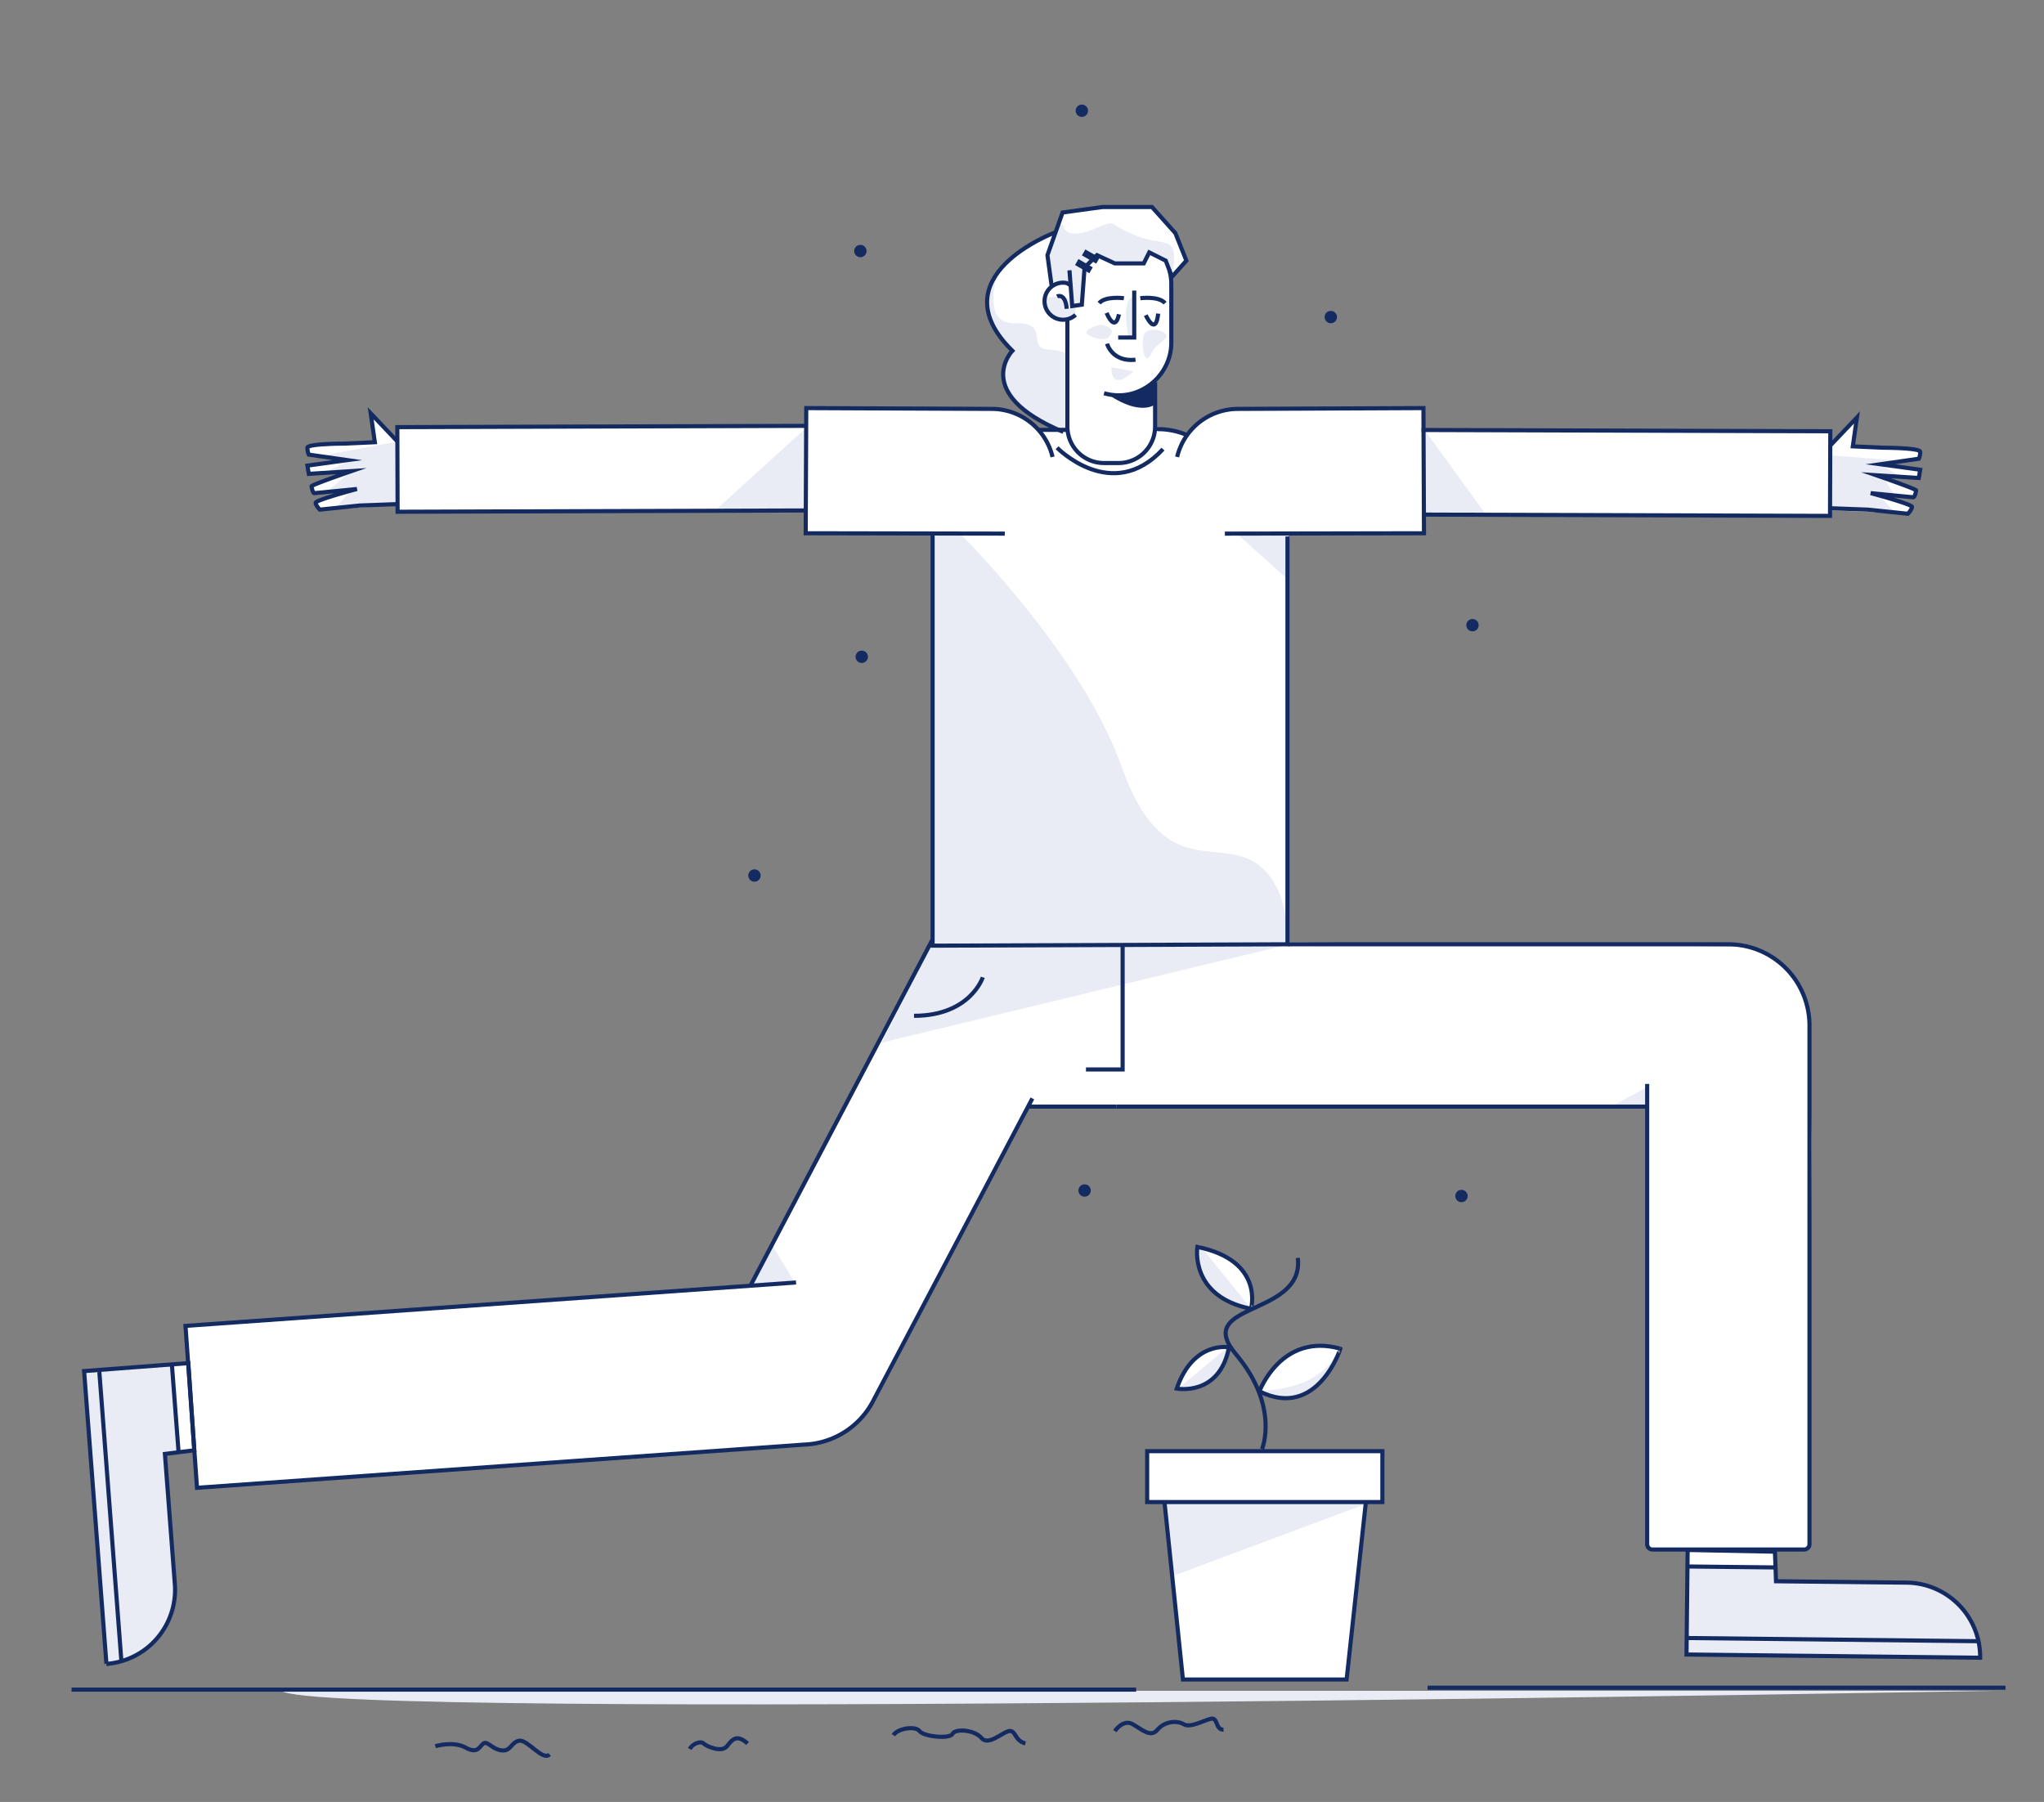 <svg xmlns="http://www.w3.org/2000/svg" viewBox="0 0 1486 1310"><rect x="0" y="0" width="1486" height="1310" fill="#808080" stroke="none"/><title>Mesa de trabajo 12</title><g id="Capa_4" data-name="Capa 4"><path d="M124.5,992.5l12-1-1-27,411-31,131-248L678,388H587l-1-18-296,2-1-5-57,4-3-7,22-7-23,2-1-6,25-9s-26,1-27,1-2-6-2-6l24-4-22-4-2-6,49-3-1-19,19,17V310H586V297H724s24,3,32,16h13l-12-6s-21-11-25-25,0-20,0-20l4-7s-17-16-17-27-5-22,12-36a164.41,164.41,0,0,1,36-22l6-15,25-4h38l19,19,7,20-10,10v55s-10,20-13,22l1,23v13s15-1,21,3l9-8s14-11,26-11h138l1,15,98,2h197l1,9,19-18-2,19,47,4v5l-28,5,29,4-2,6-27-2,25,10-1,5-26-1,25,8-4,6-55-4v5l-296-1v13l-99,2,1,296,320,3s51-2,58,50l2,91-2,295-4,3h-21l1,23,103,1s23,7,31,17,13,24,14,29a16.94,16.94,0,0,1,0,8l-212-2v-77h-25s-6,1-5-7,1-315,1-315l-450,1L636,1019s-18,27-41,30-451,32-451,32l-3-28-20,4,7,99s-1,45-48,54H77L62,998Z" fill="#fff"/><polygon points="846 1093 860 1221 979 1220 993 1093 1006 1092 1005 1055 834 1056 834 1092 846 1093" fill="#fff"/><path d="M916,1011s18-42,57-30c0,0-10,37-43,35Z" fill="#fff"/><path d="M893,981s-5,32-37,28c0,0,6-17,15-23S891,979,893,981Z" fill="#fff"/><path d="M909,952s3-10-1-20-16-21-37-25c0,0-3,16,5,24S882,946,909,952Z" fill="#fff"/></g><g id="Capa_2" data-name="Capa 2"><path d="M681.5,388.5h17s88,87,117,169,68,52,96,69,24,60,24,60h-257l-1-299Z" fill="#eaecf5"/><polygon points="585 312 520 371 586 370 585 312" fill="#eaecf5"/><polygon points="289 321 235 331 254 335 237 343 255 343 238 357 255 357 244 369 288 366 289 321" fill="#eaecf5"/><polygon points="937 387 936 421 898 387 937 387" fill="#eaecf5"/><polygon points="1036 313 1081 375 1036 374 1036 313" fill="#eaecf5"/><polygon points="1331 331 1381 335 1366 337 1381 346 1368 345 1378 361 1366 360 1378 373 1330 371 1331 331" fill="#eaecf5"/><path d="M800,236s-16,4-8,8,13,2,13,2S815,239,800,236Z" fill="#eaecf5"/><path d="M845,241s-13-5-14,5,2,20,6,11S854,246,845,241Z" fill="#eaecf5"/><path d="M820,243s-5-26,4-27l1,29S818,250,820,243Z" fill="#eaecf5"/><path d="M808,267l16,3S808,286,808,267Z" fill="#eaecf5"/><path d="M773,164s1,11,21,3,9-5,31,4,33-2,27,29l-4-10-12-6-3,8-24-1-12-5-8,9-3,27h-6l-1-16s-9-2-14,2l-3-21,8-24Z" fill="#eaecf5"/><path d="M725,200s-12,36,13,35,9,18,23,19,15,4,15,4v54l-6,1s-31-14-37-28-4-21,3-30,1,0,1,0S702,226,725,200Z" fill="#eaecf5"/><polygon points="679 686 680.48 686 937.11 686.54 641 758 675 691 679 686" fill="#eaecf5"/><polygon points="847 1093 994 1093 852 1146 847 1093" fill="#eaecf5"/><path d="M893,979l-36,30S888,1014,893,979Z" fill="#eaecf5"/><path d="M872,905l38,47S864,940,872,905Z" fill="#eaecf5"/><path d="M916,1011s46,1,57-31C973,980,963,1030,916,1011Z" fill="#eaecf5"/><polygon points="563 908 577 931 546 934 562 905 563 908" fill="#eaecf5"/><polygon points="1174 803 1198 790 1198 803 1174 803" fill="#eaecf5"/><path d="M125,992.4l4.86,63.81-10,.76,5.54,85.83s6.19,28.61-9.62,44.86-27.55,20.15-27.55,20.15l-10.89,1.84L61.18,997.26Z" fill="#eaecf5"/><path d="M1227.29,1138.84l64,.7-.11,10,86,1.94s29-3.68,43.86,13.49,17.68,29.19,17.68,29.19l.88,11-213-2.34Z" fill="#eaecf5"/></g><g id="Capa_1" data-name="Capa 1"><path d="M761,217s15-6.45,20,5.28S770,232,770,232,756,228,761,217Z" fill="#eaecf5"/><path d="M204.5,1229.2H1450.63S232.17,1251.44,204.5,1229.2Z" fill="#eaecf5"/><line x1="52" y1="1228.35" x2="826" y2="1228.35" fill="none" stroke="#142b62" stroke-miterlimit="10" stroke-width="3"/><line x1="1037.86" y1="1226.97" x2="1458" y2="1226.97" fill="none" stroke="#142b62" stroke-miterlimit="10" stroke-width="3"/><path d="M316.5,1269.5s13-4,22,1,10-1,13-3,6,4,13,5,7-6,13-7,17,15,22,10" fill="none" stroke="#142b62" stroke-miterlimit="10" stroke-width="3"/><path d="M501.5,1271.5c2-4,8-6,10-4s13,7,17,2,7-9,15-2" fill="none" stroke="#142b62" stroke-miterlimit="10" stroke-width="3"/><path d="M649.5,1261.5c3-5,16-7,19-3s22,6,24,2,16-3,21,3,15-4,20-5,4,7,12,9" fill="none" stroke="#142b62" stroke-miterlimit="10" stroke-width="3"/><path d="M810.5,1258.5s6-9,13-5,13,10,18,4,14-7,19-4,15-3,20-4,3,8,9,8" fill="none" stroke="#142b62" stroke-miterlimit="10" stroke-width="3"/><path d="M802.67,285.88a38.22,38.22,0,0,0,10.7,1.52c20.77,0,38.17-17.42,38.17-38.17V206.6A38,38,0,0,0,850,195.92" fill="none" stroke="#142b62" stroke-miterlimit="10" stroke-width="3"/><path d="M839.77,277.79v32.29a26.55,26.55,0,0,1-26.55,26.54H802.54A26.54,26.54,0,0,1,776,310.08V232" fill="none" stroke="#142b62" stroke-miterlimit="10" stroke-width="3"/><path d="M781.94,228.92a13.47,13.47,0,1,1-9.08-23.42c2.81,0,3.67.76,5.83,2.24" fill="none" stroke="#142b62" stroke-miterlimit="10" stroke-width="3"/><path d="M829,216.8s13.47-1.79,18,3.59" fill="none" stroke="#142b62" stroke-miterlimit="10" stroke-width="3"/><path d="M804.84,249.87s3.59,13.47,20.66,11.67" fill="none" stroke="#142b62" stroke-miterlimit="10" stroke-width="3"/><path d="M817.07,216.8s-13.47-1.79-18,3.59" fill="none" stroke="#142b62" stroke-miterlimit="10" stroke-width="3"/><polyline points="824.6 211.25 824.6 245.38 812.92 245.38" fill="none" stroke="#142b62" stroke-miterlimit="10" stroke-width="3"/><line x1="754.95" y1="312.5" x2="776.86" y2="312.5" fill="none" stroke="#142b62" stroke-miterlimit="10" stroke-width="3"/><polyline points="678 389 678 582.5 678 655.15 678 665.5 678 687.5 936 686.5 936 678.5 936 390" fill="none" stroke="#142b62" stroke-miterlimit="10" stroke-width="3"/><path d="M839.17,294.37s-10.23,7.86-32.43-6.83c0,0,20.9.58,30.78-8.4l2.69-.9Z" fill="#142b62"/><path d="M768.5,325.5s40,41,77,1" fill="none" stroke="#142b62" stroke-miterlimit="10" stroke-width="3"/><path d="M768.5,215.5s6-3,7,9" fill="none" stroke="#142b62" stroke-miterlimit="10" stroke-width="3"/><polyline points="777.5 196.5 779.5 222.5 786.5 221.5 788.5 194.5 797.5 185.5 810.5 191.5 831.5 191.5 835.5 183.5 847.5 189.5 852.01 201.24 862.5 189.5 854.5 169.5 837.5 150.5 801.5 150.5 772.5 154.5 761.5 185.5 764.5 207.5" fill="none" stroke="#142b62" stroke-miterlimit="10" stroke-width="3"/><path d="M288.5,320.5l-19-20,3,21-22,1s-27,0-27,3a12.13,12.13,0,0,0,1,5l28,4-29,4,1,6,31-2s-29,10-29,11,1,5,2,5,31-3,31-3-30,8-30,10,3,5,3,5l29-3,27-1" fill="none" stroke="#142b62" stroke-miterlimit="10" stroke-width="3"/><path d="M842,312h0a53.22,53.22,0,0,1,20,3.91" fill="none" stroke="#142b62" stroke-linecap="round" stroke-miterlimit="10" stroke-width="3"/><line x1="545.59" y1="934.66" x2="677.81" y2="683.29" fill="none" stroke="#142b62" stroke-miterlimit="10" stroke-width="3"/><path d="M578.72,932.36,134.85,963.93l8.37,117.7,429-30.51,12.22-.89a59,59,0,0,0,50.22-31.51L750.54,798.56" fill="none" stroke="#142b62" stroke-miterlimit="10" stroke-width="3"/><line x1="1197.9" y1="804.5" x2="811.5" y2="804.5" fill="none" stroke="#142b62" stroke-miterlimit="10" stroke-width="3"/><path d="M936.63,686.5H1256.5a59,59,0,0,1,59,59h0v377.13a3.87,3.87,0,0,1-3.87,3.87H1201.37a3.87,3.87,0,0,1-3.87-3.87V788" fill="none" stroke="#142b62" stroke-miterlimit="10" stroke-width="3"/><path d="M136.92,991l-75.78,5.78,16.23,212.88h0a54,54,0,0,0,49.74-58L119.89,1057l21.36-2.63Z" fill="none" stroke="#142b62" stroke-miterlimit="10" stroke-width="3"/><line x1="72.23" y1="997.42" x2="88.34" y2="1208.81" fill="none" stroke="#142b62" stroke-miterlimit="10" stroke-width="3"/><line x1="124.92" y1="991.4" x2="129.86" y2="1056.23" fill="none" stroke="#142b62" stroke-miterlimit="10" stroke-width="3"/><path d="M1226.93,1126.83l-.84,76,213.49,2.34h0a54,54,0,0,0-53.41-54.59l-95-1-.77-21.51Z" fill="none" stroke="#142b62" stroke-miterlimit="10" stroke-width="3"/><line x1="1226.71" y1="1190.85" x2="1438.7" y2="1193.17" fill="none" stroke="#142b62" stroke-miterlimit="10" stroke-width="3"/><line x1="1226.29" y1="1138.83" x2="1291.31" y2="1139.54" fill="none" stroke="#142b62" stroke-miterlimit="10" stroke-width="3"/><polyline points="584.6 371.11 289.06 372.05 288.86 310.53 586 309.6" fill="none" stroke="#142b62" stroke-miterlimit="10" stroke-width="3"/><path d="M730.5,387.94l-144.75-.26.4-91,135,.59a45.53,45.53,0,0,1,44.07,34.94" fill="none" stroke="#142b62" stroke-miterlimit="10" stroke-width="3"/><path d="M890.48,387.94l144.76-.26-.4-91-135,.59a45.51,45.51,0,0,0-44.06,34.94" fill="none" stroke="#142b62" stroke-miterlimit="10" stroke-width="3"/><line x1="811.5" y1="804.5" x2="747.72" y2="804.5" fill="none" stroke="#142b62" stroke-miterlimit="10" stroke-width="3"/><polyline points="816.16 686.43 816.16 777.5 789.5 777.5" fill="none" stroke="#142b62" stroke-miterlimit="10" stroke-width="3"/><path d="M714.5,710.5s-9,28-50,28" fill="none" stroke="#142b62" stroke-miterlimit="10" stroke-width="3"/><path d="M804.5,227.5s6,15,9,1" fill="none" stroke="#142b62" stroke-miterlimit="10" stroke-width="3"/><path d="M833,229.14s7.2,16,9-1.14" fill="none" stroke="#142b62" stroke-miterlimit="10" stroke-width="3"/><path d="M767,169s-86,32-31,86c0,0-30,31,37,59" fill="none" stroke="#142b62" stroke-miterlimit="10" stroke-width="3"/><rect x="782" y="191" width="12" height="5" transform="translate(202.32 -368.08) rotate(30)" fill="#142b62"/><rect x="787" y="184" width="12" height="5" transform="translate(199.49 -371.51) rotate(30)" fill="#142b62"/><polyline points="993 1092 979 1221 860 1221 846.53 1091.39" fill="none" stroke="#142b62" stroke-miterlimit="10" stroke-width="3"/><rect x="834" y="1055" width="171" height="37" fill="none" stroke="#142b62" stroke-miterlimit="10" stroke-width="3"/><path d="M917.5,1053.5s13-31-19-69c-15.31-18.18-4.53-25.14,10.33-32.17,16.21-7.66,37.28-15.4,34.67-37.83" fill="none" stroke="#142b62" stroke-miterlimit="10" stroke-width="3"/><path d="M870.5,906.5s-6,36,39,45C909.5,951.5,919.5,916.5,870.5,906.5Z" fill="none" stroke="#142b62" stroke-miterlimit="10" stroke-width="3"/><path d="M915.6,1011.5s15.9-43,58.9-31C974.5,980.5,957.71,1032.49,915.6,1011.5Z" fill="none" stroke="#142b62" stroke-miterlimit="10" stroke-width="3"/><path d="M893.5,979.5s-26-5-38,30C855.5,1009.5,886.5,1015.5,893.5,979.5Z" fill="none" stroke="#142b62" stroke-miterlimit="10" stroke-width="3"/><path d="M1331,323.5l19-20-3,21,22,1s27,0,27,3a12.13,12.13,0,0,1-1,5l-28,4,29,4-1,6-31-2s29,10,29,11-1,5-2,5-31-3-31-3,30,8,30,10-3,5-3,5l-29-3-27-1" fill="none" stroke="#142b62" stroke-miterlimit="10" stroke-width="3"/><polyline points="1034.9 374.11 1330.44 375.05 1330.64 313.53 1033.5 312.6" fill="none" stroke="#142b62" stroke-miterlimit="10" stroke-width="3"/><circle cx="626.5" cy="477.5" r="4.5" fill="#142b62"/><circle cx="548.5" cy="636.5" r="4.5" fill="#142b62"/><circle cx="1070.5" cy="454.5" r="4.5" fill="#142b62"/><circle cx="625.5" cy="182.5" r="4.5" fill="#142b62"/><circle cx="967.5" cy="230.5" r="4.5" fill="#142b62"/><circle cx="786.5" cy="80.5" r="4.5" fill="#142b62"/><circle cx="1062.5" cy="869.5" r="4.5" fill="#142b62"/><circle cx="788.5" cy="865.5" r="4.5" fill="#142b62"/></g></svg>